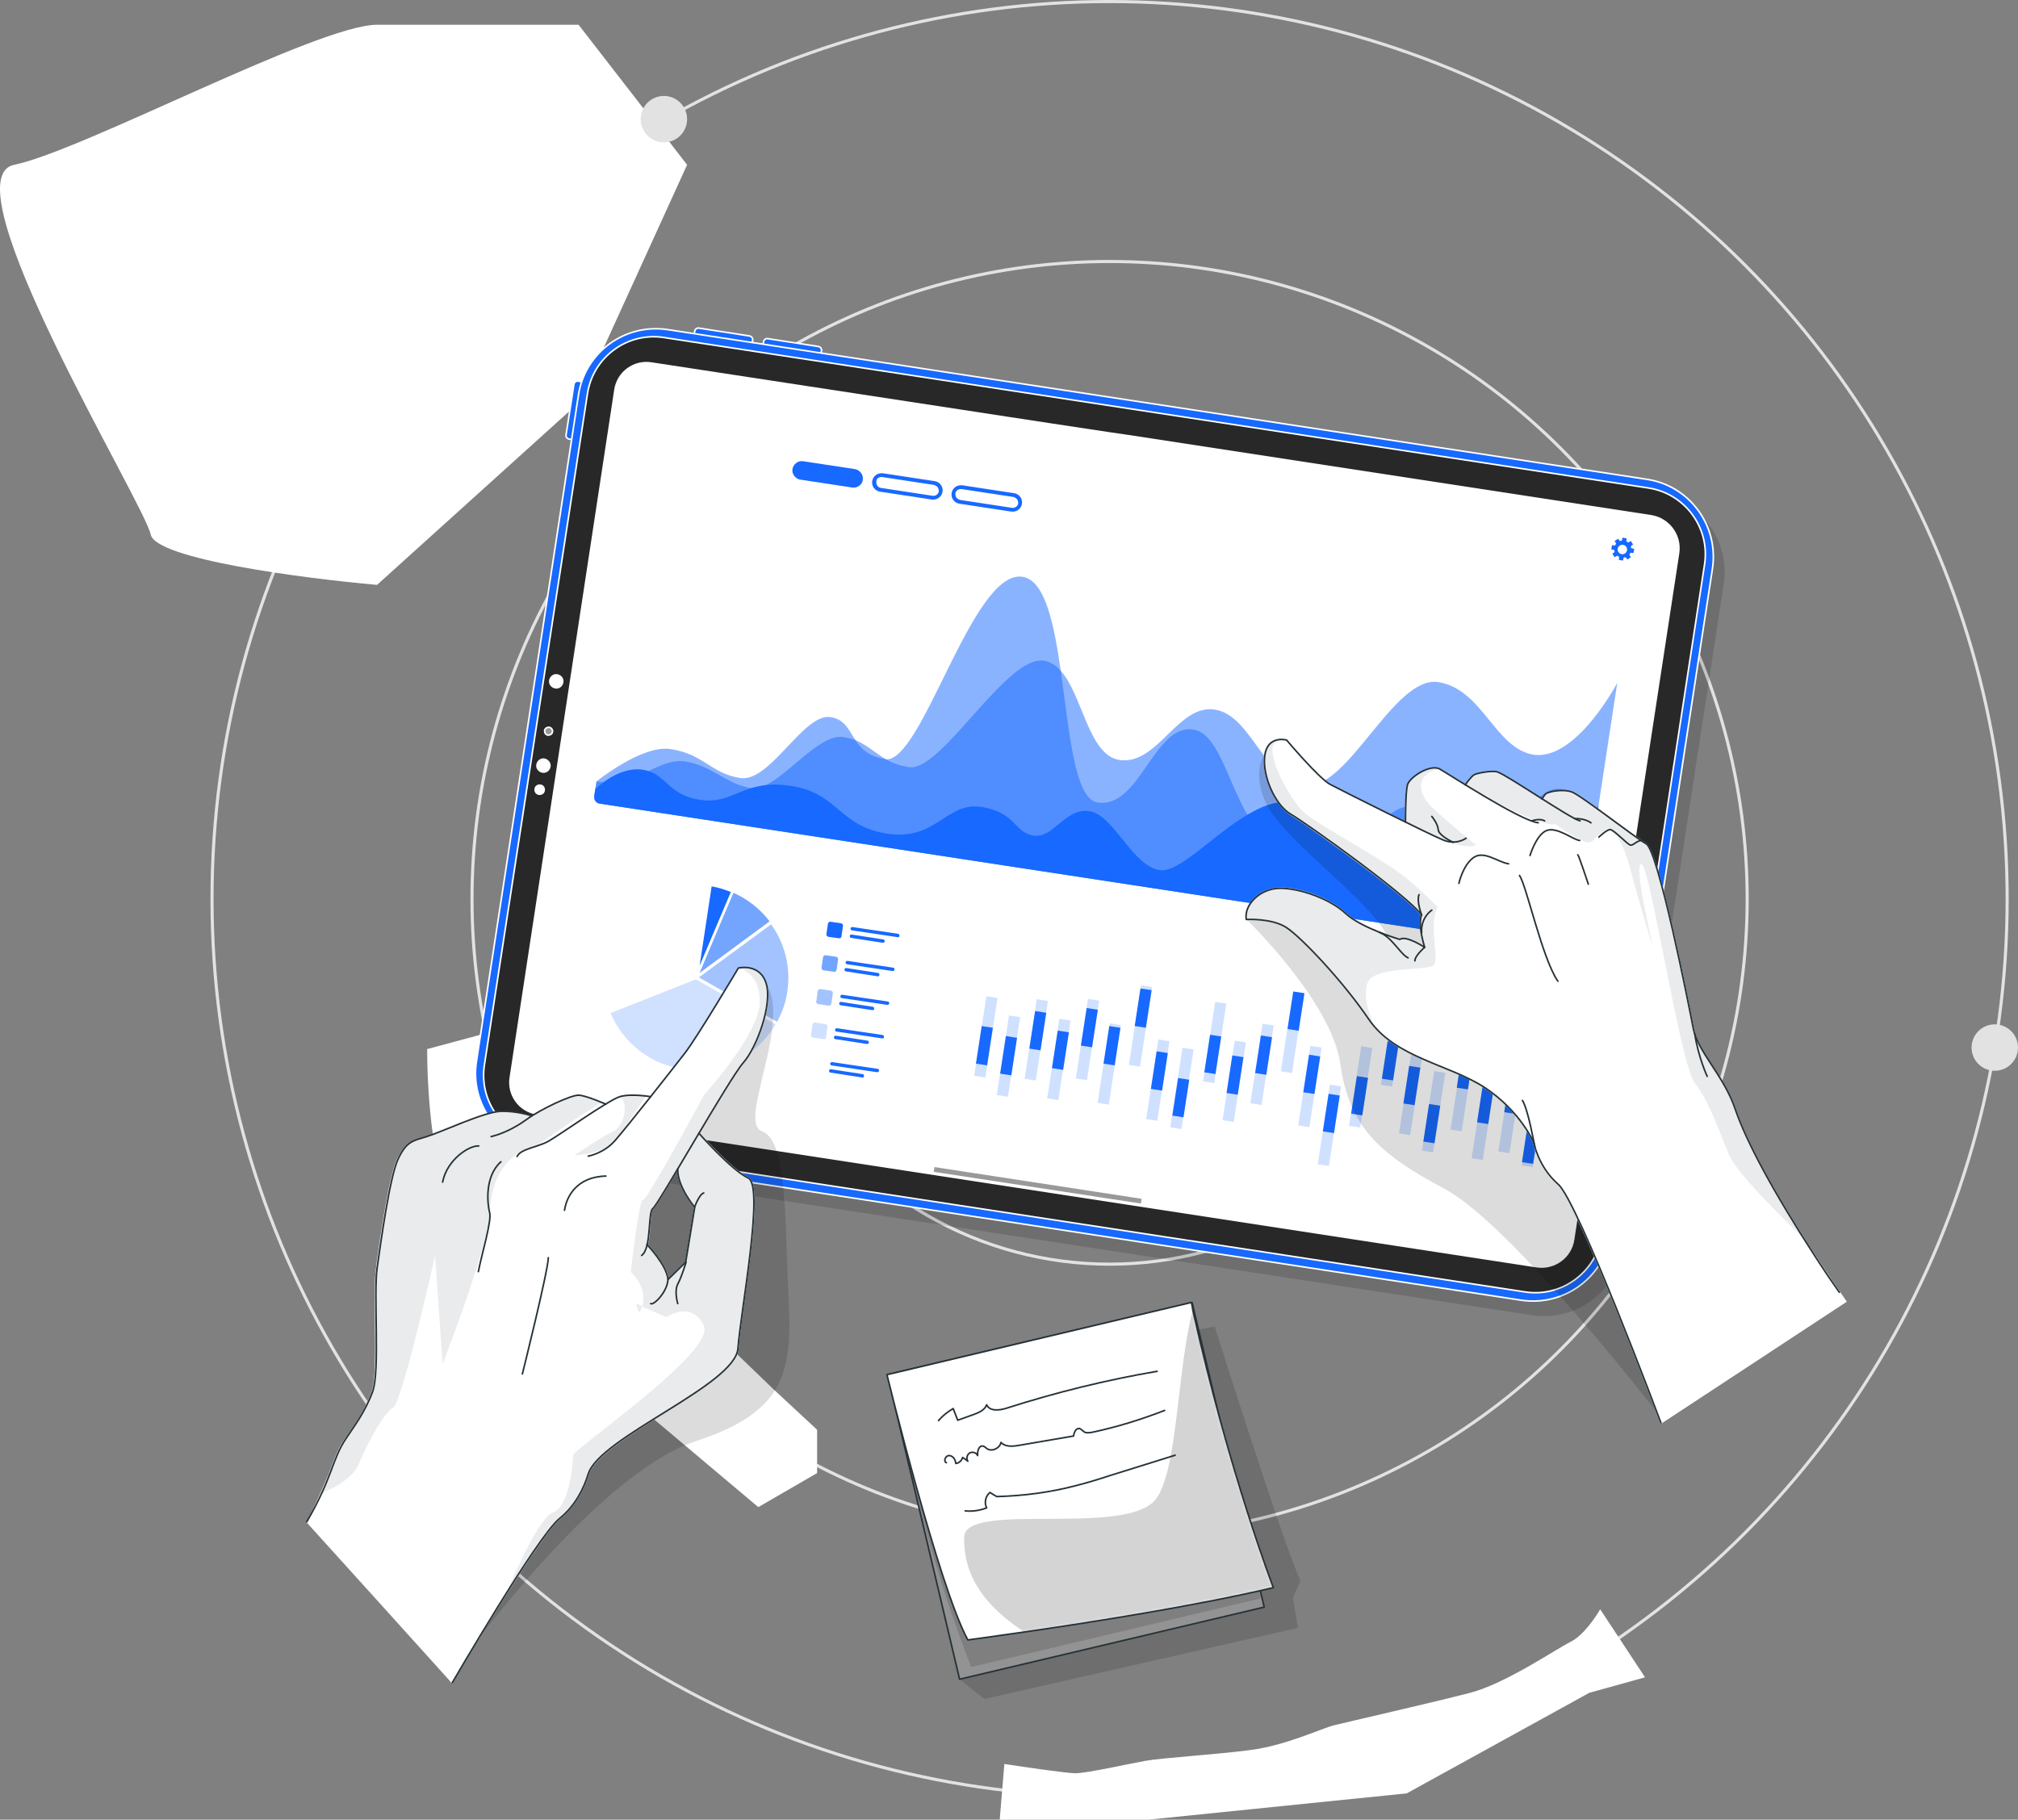 <svg xmlns="http://www.w3.org/2000/svg" fill="none" viewBox="0 0 652 588" height="588" width="652">
<rect x="0" y="0" width="652" height="588" fill="#808080" stroke="none"/>
<circle stroke="#E2E2E2" r="118" cy="290.5" cx="358.5"></circle>
<circle stroke="#E2E2E2" r="206" cy="290.5" cx="358.5"></circle>
<circle stroke="#E2E2E2" r="290" cy="290.5" cx="358.5"></circle>
<path fill="white" d="M222 53.25L186.936 8H121.818C102.784 8 26.645 48.725 4.605 53.25C-17.435 57.775 46.682 162.755 48.685 172.71C50.288 180.674 98.109 186.888 121.818 189L186.936 130.175L222 53.25Z"></path>
<circle stroke="#E2E2E2" fill="#E2E2E2" r="7" cy="38.5" cx="214.5"></circle>
<circle stroke="#E2E2E2" fill="white" r="7" cy="188.5" cx="417.5"></circle>
<path fill="white" d="M478 276L448 294L435 331L460 358L483 365L491 316L478 276Z"></path>
<path fill="white" d="M164 332L138 339C138 350.667 139.4 376.2 145 385C152 396 169 403 173 407C176.2 410.2 197 440.333 207 455L245 487L264 476V462L250 449L223 423L190 390L164 332Z"></path>
<path fill="white" d="M323 588L324.5 570C331 571 344.7 573 347.5 573C351 573 364.5 570 370 569C375.5 568 392.5 567 404 565.5C415.5 564 427 558.5 431 557.5C435 556.5 463.5 550 475 547C486.5 544 502.5 533 507.5 530.5C511.5 528.5 515.5 522.667 517 520L531.5 542L513.5 547L454.5 579.5L371 588H323Z"></path>
<circle stroke="#E2E2E2" fill="#E2E2E2" r="7" cy="338.5" cx="644.5"></circle>
<path fill-opacity="0.7" fill="black" d="M290.707 447.737L392.457 428.651C392.457 428.651 415.432 501.347 420.173 510.707L417.742 516.421L419.322 526.024L318.059 549L309.914 542.557L290.707 447.737Z" opacity="0.2"></path>
<path fill="#939393" d="M385.155 420.892L286.734 444.195L310.037 542.616L408.458 519.313L385.155 420.892Z"></path>
<mask height="123" width="123" y="420" x="286" maskUnits="userSpaceOnUse" style="mask-type:luminance" id="mask0_3603_138">
<path fill="white" d="M385.151 420.892L286.73 444.195L310.033 542.616L408.454 519.313L385.151 420.892Z"></path>
</mask>
<g mask="url(#mask0_3603_138)">
<path fill-opacity="0.7" fill="black" d="M391.354 447.493L407.644 516.42L313.796 538.667C302.49 510.342 293.859 474.724 293.859 474.724L391.354 447.493Z" opacity="0.2"></path>
</g>
<path stroke-linejoin="round" stroke-linecap="round" stroke-miterlimit="10" stroke-width="0.513" stroke="#263238" d="M385.155 420.892L286.734 444.195L310.037 542.616L408.458 519.313L385.155 420.892Z"></path>
<path fill="white" d="M411.415 513.015C386.859 518.85 351.97 524.321 330.939 527.36C319.999 528.94 312.705 529.913 312.705 529.913C303.344 512.894 286.568 444.21 286.568 444.21L384.914 420.869C385.157 421.72 385.279 422.571 385.4 423.422C397.314 476.546 411.415 513.015 411.415 513.015Z"></path>
<mask height="110" width="126" y="420" x="286" maskUnits="userSpaceOnUse" style="mask-type:luminance" id="mask1_3603_138">
<path fill="white" d="M411.413 513.014C386.857 518.849 351.968 524.319 330.937 527.358C319.997 528.939 312.703 529.911 312.703 529.911C303.342 512.892 286.566 444.208 286.566 444.208L384.912 420.868C385.155 421.719 385.277 422.57 385.398 423.421C397.312 476.544 411.413 513.014 411.413 513.014Z"></path>
</mask>
<g mask="url(#mask1_3603_138)">
<path fill="#939393" d="M411.417 513.014C386.861 518.849 351.972 524.32 330.941 527.359C315.138 516.904 311.37 506.571 311.491 496.725C311.734 485.054 362.427 496.481 373.003 484.933C380.54 476.666 380.297 441.777 385.402 423.3C397.316 476.545 411.417 513.014 411.417 513.014Z" opacity="0.4"></path>
</g>
<path stroke-linejoin="round" stroke-linecap="round" stroke-miterlimit="10" stroke-width="0.513" stroke="#263238" d="M411.415 513.015C386.859 518.85 351.97 524.321 330.939 527.36C319.999 528.94 312.705 529.913 312.705 529.913C303.344 512.894 286.568 444.21 286.568 444.21L384.914 420.869C385.157 421.72 385.279 422.571 385.4 423.422C397.314 476.546 411.415 513.015 411.415 513.015Z"></path>
<path stroke-linejoin="round" stroke-linecap="round" stroke-miterlimit="10" stroke-width="0.513" stroke="#263238" d="M303.225 459.041C304.562 457.46 306.142 456.245 307.966 455.15C308.452 456.366 308.938 457.703 309.424 458.919C311.126 458.311 312.828 457.703 314.53 457.095C316.232 456.488 318.177 455.637 318.785 453.935C319.757 456.123 322.918 455.758 325.228 455.029C341.153 449.923 357.442 445.912 373.854 443.116"></path>
<path stroke-linejoin="round" stroke-linecap="round" stroke-miterlimit="10" stroke-width="0.513" stroke="#263238" d="M305.774 472.656C304.68 472.17 305.531 470.225 306.747 470.347C307.962 470.468 308.692 471.684 308.813 472.9C309.907 472.778 310.758 471.927 311.001 470.954C311.609 471.319 312.096 471.684 312.703 472.17C312.096 471.319 312.46 469.982 313.311 469.496C314.162 469.009 315.499 469.374 315.864 470.347C315.742 469.009 316.229 466.943 317.688 467.308C318.174 467.429 318.417 467.794 318.782 468.037C320.362 469.253 323.036 468.037 323.401 466.092C324.738 467.551 327.048 467.429 329.115 467.064C335.071 466.092 340.906 464.998 346.863 464.025C346.985 462.931 347.592 461.472 348.686 461.594C349.294 461.716 349.781 462.323 350.267 462.688C351.118 463.174 352.09 462.931 352.941 462.81C360.964 461.108 368.745 458.676 376.282 455.759"></path>
<path stroke-linejoin="round" stroke-linecap="round" stroke-miterlimit="10" stroke-width="0.513" stroke="#263238" d="M311.85 488.217C314.159 488.46 316.591 488.095 318.779 487.244C317.928 485.664 318.414 483.354 319.873 482.26C320.602 482.746 321.332 483.233 322.061 483.597C330.692 483.354 339.202 482.26 347.59 480.072C351.358 479.099 355.005 478.005 358.652 476.79C365.703 474.601 372.632 472.413 379.683 470.225"></path>
<path fill-opacity="0.7" fill="black" d="M157.595 347.811L190.539 132.52C192.606 118.783 205.492 109.301 219.35 111.368L535.783 159.75C549.519 161.817 559.001 174.703 556.935 188.561L523.991 403.852C521.924 417.589 509.038 427.071 495.18 425.004L178.747 376.622C164.889 374.433 155.407 361.548 157.595 347.811Z" opacity="0.2"></path>
<path stroke-linejoin="round" stroke-linecap="round" stroke-miterlimit="10" stroke-width="0.513" stroke="white" fill="#1769FF" d="M193.703 124.253L190.786 142.974L183.857 141.88C183.249 141.759 182.762 141.151 182.884 140.543L185.437 124.132C185.558 123.524 186.166 123.038 186.774 123.159L193.703 124.253Z"></path>
<path stroke-linejoin="round" stroke-linecap="round" stroke-miterlimit="10" stroke-width="0.513" stroke="white" fill="#1769FF" d="M242.084 116.838L223.363 113.92L224.457 106.991C224.579 106.383 225.187 105.897 225.795 106.019L242.206 108.572C242.814 108.693 243.3 109.301 243.178 109.909L242.084 116.838Z"></path>
<path stroke-linejoin="round" stroke-linecap="round" stroke-miterlimit="10" stroke-width="0.513" stroke="white" fill="#1769FF" d="M264.328 120.241L245.607 117.324L246.702 110.394C246.823 109.787 247.431 109.3 248.039 109.422L264.45 111.975C265.058 112.096 265.544 112.704 265.422 113.312L264.328 120.241Z"></path>
<path stroke-linejoin="round" stroke-linecap="round" stroke-miterlimit="10" stroke-width="0.513" stroke="white" fill="#1769FF" d="M153.947 342.948L186.891 127.657C188.957 113.92 201.843 104.438 215.702 106.505L532.134 154.887C545.871 156.954 555.353 169.84 553.286 183.698L520.342 398.989C518.276 412.726 505.39 422.208 491.532 420.141L175.099 371.759C161.241 369.57 151.759 356.685 153.947 342.948Z"></path>
<path stroke-linejoin="round" stroke-linecap="round" stroke-miterlimit="10" stroke-width="0.513" stroke="white" fill="#282828" d="M492.747 417.467L174.612 368.841C162.821 367.018 154.676 355.956 156.499 344.164L189.808 127.171C191.632 115.379 202.694 107.235 214.486 109.058L532.62 157.684C544.412 159.507 552.557 170.57 550.733 182.361L517.546 399.354C515.601 411.146 504.539 419.291 492.747 417.467Z"></path>
<path stroke-linejoin="round" stroke-linecap="round" stroke-miterlimit="10" stroke-width="0.513" stroke="white" fill="#999999" d="M178.506 236.458C178.384 237.187 177.777 237.552 177.047 237.552C176.318 237.43 175.953 236.822 175.953 236.093C176.075 235.364 176.683 234.999 177.412 234.999C178.141 235.12 178.628 235.85 178.506 236.458Z"></path>
<path fill="white" d="M177.895 247.763C177.652 249.1 176.436 249.951 175.221 249.708C173.884 249.465 173.033 248.249 173.276 247.034C173.519 245.696 174.735 244.845 175.95 245.089C177.166 245.332 178.138 246.547 177.895 247.763Z"></path>
<path fill="white" d="M182.032 220.534C181.789 221.871 180.573 222.722 179.358 222.479C178.02 222.236 177.169 221.02 177.412 219.804C177.656 218.467 178.871 217.616 180.087 217.859C181.424 218.102 182.275 219.318 182.032 220.534Z"></path>
<path fill="white" d="M176.068 255.421C175.946 256.393 175.095 257.001 174.123 256.879C173.15 256.758 172.542 255.907 172.664 254.934C172.785 253.962 173.636 253.354 174.609 253.476C175.581 253.597 176.189 254.448 176.068 255.421Z"></path>
<path fill="white" d="M542.586 178.715L508.669 400.57C507.818 406.405 502.348 410.417 496.513 409.566L230.043 368.72L224.208 367.869L202.448 364.587L191.994 363.007L176.798 360.697L173.516 360.211C167.681 359.36 163.669 353.889 164.641 348.054L198.436 125.956C199.287 120.12 204.758 116.109 210.593 117.081L310.033 132.277L325.107 134.587L339.451 136.775L357.929 139.571L364.615 140.543L533.59 166.437C539.425 167.409 543.437 172.88 542.586 178.715Z"></path>
<g opacity="0.1">
<path fill="white" d="M292.771 366.651L179.716 349.389C178.136 349.146 177.163 347.687 177.406 346.228L188.59 272.925C188.833 271.344 190.292 270.372 191.751 270.615L304.806 287.877C306.386 288.12 307.359 289.579 307.116 291.038L295.932 364.341C295.689 365.8 294.351 366.894 292.771 366.651ZM191.751 271.466C190.778 271.344 189.806 271.952 189.684 273.046L178.5 346.35C178.379 347.322 178.987 348.295 180.081 348.416L293.136 365.679C294.108 365.8 295.081 365.192 295.202 364.098L306.386 290.795C306.508 289.822 305.9 288.85 304.806 288.728L191.751 271.466Z"></path>
</g>
<path fill="#1769FF" d="M225.797 315.838L251.082 330.182C252.663 327.265 253.878 323.983 254.365 320.457C255.58 312.434 253.514 304.775 249.137 298.697L225.797 315.838Z" opacity="0.4"></path>
<path fill="#1769FF" d="M226.037 314.379L248.648 297.724C245.609 293.713 241.597 290.552 236.978 288.485L232.48 299.062L226.037 314.379Z" opacity="0.6"></path>
<path fill="#1769FF" d="M229.927 286.419L226.037 312.069L236.127 288.242C234.06 287.391 231.994 286.783 229.927 286.419Z"></path>
<path fill="white" d="M224.455 315.473L228.953 286.297C212.785 284.109 197.833 295.172 195.401 311.34C194.551 316.567 195.28 321.794 196.982 326.414L224.455 315.473Z" opacity="0.1"></path>
<path fill="#1769FF" d="M220.326 345.378C232.725 347.323 244.517 341.245 250.595 331.034L224.824 316.446L197.229 327.387C201.24 336.626 209.628 343.798 220.326 345.378Z" opacity="0.2"></path>
<path fill="#1769FF" d="M271.024 303.196L267.62 302.71C267.255 302.588 266.891 302.224 267.012 301.859L267.498 298.455C267.62 298.09 267.985 297.726 268.349 297.847L271.753 298.334C272.118 298.455 272.483 298.82 272.361 299.185L271.875 302.588C271.875 302.953 271.51 303.196 271.024 303.196Z"></path>
<path fill="#1769FF" d="M289.994 302.831L275.285 300.643C274.92 300.643 274.799 300.278 274.799 300.035C274.799 299.67 275.164 299.549 275.407 299.549L290.116 301.737C290.481 301.737 290.602 302.102 290.602 302.345C290.602 302.71 290.359 302.953 289.994 302.831Z"></path>
<path fill="#1769FF" d="M285.245 304.652L275.033 303.072C274.668 303.072 274.547 302.707 274.547 302.464C274.547 302.099 274.912 301.978 275.155 301.978L285.366 303.558C285.731 303.558 285.852 303.923 285.852 304.166C285.852 304.409 285.488 304.652 285.245 304.652Z"></path>
<path fill="#1769FF" d="M269.442 314.016L266.038 313.53C265.673 313.408 265.309 313.044 265.43 312.679L265.916 309.275C266.038 308.911 266.403 308.546 266.767 308.667L270.171 309.154C270.536 309.275 270.9 309.64 270.779 310.005L270.293 313.408C270.171 313.773 269.806 314.138 269.442 314.016Z" opacity="0.6"></path>
<path fill="#1769FF" d="M288.403 313.773L273.693 311.585C273.329 311.585 273.207 311.221 273.207 310.978C273.207 310.613 273.572 310.491 273.815 310.491L288.524 312.679C288.889 312.679 289.01 313.044 289.01 313.287C289.01 313.652 288.646 313.773 288.403 313.773Z"></path>
<path fill="#1769FF" d="M283.543 315.475L273.332 313.895C272.967 313.895 272.846 313.53 272.846 313.287C272.846 312.923 273.21 312.801 273.454 312.801L283.665 314.381C284.03 314.381 284.151 314.746 284.151 314.989C284.151 315.354 283.786 315.597 283.543 315.475Z"></path>
<path fill="#1769FF" d="M267.739 324.955L264.335 324.469C263.97 324.347 263.605 323.983 263.727 323.618L264.213 320.214C264.335 319.849 264.699 319.485 265.064 319.606L268.468 320.093C268.833 320.214 269.197 320.579 269.076 320.943L268.59 324.347C268.59 324.712 268.103 324.955 267.739 324.955Z" opacity="0.4"></path>
<path fill="#1769FF" d="M286.698 324.713L271.988 322.525C271.624 322.525 271.502 322.16 271.502 321.917C271.502 321.552 271.867 321.43 272.11 321.43L286.819 323.619C287.184 323.619 287.305 323.983 287.305 324.226C287.305 324.47 287.062 324.713 286.698 324.713Z"></path>
<path fill="#1769FF" d="M281.838 326.416L271.627 324.835C271.262 324.835 271.141 324.471 271.141 324.228C271.141 323.863 271.505 323.741 271.748 323.741L281.96 325.322C282.325 325.322 282.446 325.686 282.446 325.93C282.446 326.294 282.203 326.416 281.838 326.416Z"></path>
<path fill="#1769FF" d="M266.03 335.776L262.626 335.29C262.261 335.168 261.896 334.803 262.018 334.439L262.504 331.035C262.626 330.67 262.991 330.305 263.355 330.427L266.759 330.913C267.124 331.035 267.488 331.4 267.367 331.764L266.881 335.168C266.881 335.654 266.516 335.897 266.03 335.776Z" opacity="0.2"></path>
<path fill="#1769FF" d="M285 335.532L270.291 333.344C269.926 333.344 269.805 332.979 269.805 332.736C269.805 332.371 270.169 332.249 270.413 332.249L285.122 334.438C285.487 334.438 285.608 334.802 285.608 335.045C285.608 335.41 285.365 335.653 285 335.532Z"></path>
<path fill="#1769FF" d="M280.131 337.355L269.92 335.775C269.555 335.775 269.434 335.41 269.434 335.167C269.434 334.802 269.798 334.681 270.041 334.681L280.253 336.261C280.618 336.261 280.739 336.626 280.739 336.869C280.739 337.112 280.496 337.355 280.131 337.355Z"></path>
<path fill="white" d="M264.453 346.716L261.05 346.23C260.685 346.108 260.32 345.744 260.442 345.379L260.928 341.975C261.05 341.61 261.414 341.246 261.779 341.367L265.183 341.854C265.548 341.975 265.912 342.34 265.791 342.704L265.304 346.108C265.183 346.473 264.818 346.716 264.453 346.716Z" opacity="0.1"></path>
<path fill="#1769FF" d="M283.426 346.473L268.717 344.285C268.352 344.285 268.23 343.92 268.23 343.677C268.23 343.312 268.595 343.191 268.838 343.191L283.548 345.379C283.912 345.379 284.034 345.743 284.034 345.987C284.034 346.23 283.669 346.473 283.426 346.473Z"></path>
<path fill="#1769FF" d="M278.553 348.174L268.342 346.593C267.977 346.593 267.855 346.229 267.855 345.985C267.855 345.621 268.22 345.499 268.463 345.499L278.675 347.08C279.039 347.08 279.161 347.444 279.161 347.687C279.161 348.052 278.796 348.295 278.553 348.174Z"></path>
<g opacity="0.1">
<path fill="white" d="M505.749 318.512L321.943 290.431C320.363 290.188 319.026 291.282 318.783 292.74L318.053 297.846L317.932 298.819L316.838 305.626L316.716 306.599L315.622 313.406L315.501 314.379L314.406 321.186L314.285 322.159L313.191 328.967L313.069 329.939L311.975 336.747L311.854 337.719L310.76 344.527L310.638 345.499L309.544 352.307L309.422 353.28L308.328 360.087L308.207 361.06L307.477 366.165C307.234 367.746 308.328 369.083 309.787 369.326L493.471 397.407C495.051 397.651 496.389 396.557 496.632 395.098L497.361 389.992L497.483 389.02L498.577 382.212L498.698 381.239L499.792 374.432L499.914 373.459L501.008 366.652L501.13 365.679L502.224 358.871L502.345 357.899L503.439 351.091L503.561 350.119L504.655 343.311L504.777 342.339L505.871 335.531L505.992 334.559L507.086 327.751L507.208 326.778L507.937 321.673C508.302 320.214 507.208 318.755 505.749 318.512ZM495.902 394.855C495.781 395.827 494.808 396.557 493.836 396.435L310.152 368.354C309.179 368.232 308.45 367.259 308.571 366.287L309.301 361.181L496.632 389.87L495.902 394.855ZM496.753 388.898L309.422 360.209L310.516 353.401L497.847 382.09L496.753 388.898ZM497.969 381.118L310.638 352.429L311.732 345.621L499.063 374.31L497.969 381.118ZM499.185 373.338L311.854 344.648L312.948 337.841L500.279 366.53L499.185 373.338ZM500.4 365.558L313.069 336.868L314.163 330.061L501.494 358.75L500.4 365.558ZM501.494 357.777L314.163 329.088L315.257 322.281L502.588 350.848L501.494 357.777ZM502.71 349.997L315.379 321.308L316.473 314.5L503.804 343.19L502.71 349.997ZM503.926 342.217L316.595 313.528L317.689 306.72L505.02 335.41L503.926 342.217ZM505.141 334.437L317.81 305.748L318.904 298.94L506.235 327.629L505.141 334.437ZM319.026 297.968L319.755 292.862C319.877 291.889 320.849 291.16 321.822 291.282L505.506 319.485C506.479 319.606 507.208 320.579 507.086 321.551L506.357 326.657L319.026 297.968Z"></path>
</g>
<g opacity="0.1">
<path fill="white" d="M525.323 187.588L212.295 139.692C210.593 139.449 208.891 140.664 208.648 142.366L191.142 257.002C190.899 258.704 192.115 260.405 193.817 260.649L506.845 308.545C508.547 308.788 510.249 307.572 510.492 305.871L527.998 191.235C528.241 189.533 527.025 187.831 525.323 187.588ZM270.038 204.121L291.798 207.403L289.853 219.803L268.093 216.521L270.038 204.121ZM267.12 216.278L245.36 212.995L247.305 200.596L269.065 203.878L267.12 216.278ZM292.77 207.525L314.53 210.807L312.585 223.207L290.825 219.924L292.77 207.525ZM405.582 223.815L383.822 220.532L385.767 208.133L407.527 211.415L405.582 223.815ZM408.5 211.658L430.26 214.94L428.315 227.34L406.555 224.058L408.5 211.658ZM338.235 214.576L359.995 217.858L358.05 230.257L336.29 226.975L338.235 214.576ZM335.318 226.732L313.558 223.45L315.503 211.05L337.263 214.332L335.318 226.732ZM360.968 217.979L382.728 221.262L380.783 233.661L359.023 230.379L360.968 217.979ZM383.701 221.505L405.461 224.787L403.516 237.187L381.756 233.904L383.701 221.505ZM382.85 220.411L361.09 217.128L363.035 204.729L384.795 208.011L382.85 220.411ZM360.117 216.885L338.357 213.603L340.302 201.203L362.062 204.486L360.117 216.885ZM337.384 213.36L315.624 210.078L317.569 197.678L339.33 200.96L337.384 213.36ZM314.652 209.956L292.892 206.674L294.837 194.274L316.597 197.557L314.652 209.956ZM312.464 224.179L310.519 236.579L288.759 233.297L290.704 220.897L312.464 224.179ZM313.436 224.422L335.196 227.705L333.251 240.104L311.491 236.822L313.436 224.422ZM336.169 227.826L357.929 231.108L355.984 243.508L334.224 240.226L336.169 227.826ZM358.901 231.352L380.661 234.634L378.716 247.033L356.956 243.751L358.901 231.352ZM381.634 234.877L403.394 238.159L401.449 250.559L379.689 247.276L381.634 234.877ZM404.367 238.281L426.127 241.563L424.182 253.963L402.422 250.68L404.367 238.281ZM404.61 237.308L406.555 224.909L428.315 228.191L426.37 240.59L404.61 237.308ZM429.166 228.434L450.926 231.716L448.981 244.116L427.221 240.834L429.166 228.434ZM451.898 231.959L473.658 235.242L471.713 247.641L449.953 244.359L451.898 231.959ZM452.141 230.987L454.086 218.587L475.847 221.869L473.901 234.269L452.141 230.987ZM451.169 230.865L429.409 227.583L431.354 215.183L453.114 218.466L451.169 230.865ZM431.354 214.211L433.299 201.811L455.059 205.094L453.114 217.493L431.354 214.211ZM430.381 213.968L408.621 210.686L410.566 198.286L432.326 201.568L430.381 213.968ZM407.649 210.564L385.889 207.282L387.834 194.882L409.594 198.164L407.649 210.564ZM384.916 207.039L363.156 203.756L365.101 191.357L386.861 194.639L384.916 207.039ZM362.184 203.513L340.424 200.231L342.369 187.831L364.129 191.114L362.184 203.513ZM339.451 200.109L317.691 196.827L319.636 184.428L341.396 187.71L339.451 200.109ZM316.718 196.584L294.958 193.302L296.903 180.902L318.664 184.184L316.718 196.584ZM293.986 193.18L272.226 189.898L274.171 177.498L295.931 180.781L293.986 193.18ZM293.864 194.153L291.919 206.552L270.159 203.27L272.104 190.87L293.864 194.153ZM269.187 203.027L247.427 199.745L249.372 187.345L271.132 190.627L269.187 203.027ZM246.454 199.502L224.694 196.219L226.639 183.82L248.399 187.102L246.454 199.502ZM246.333 200.474L244.388 212.874L222.628 209.591L224.573 197.192L246.333 200.474ZM244.266 213.846L242.321 226.246L220.561 222.964L222.506 210.564L244.266 213.846ZM245.239 213.968L266.999 217.25L265.054 229.65L243.294 226.367L245.239 213.968ZM267.971 217.372L289.731 220.654L287.786 233.053L266.026 229.771L267.971 217.372ZM287.665 234.026L285.72 246.426L263.959 243.143L265.905 230.744L287.665 234.026ZM288.637 234.269L310.397 237.551L308.574 249.951L286.814 246.669L288.637 234.269ZM311.37 237.673L333.13 240.955L331.185 253.355L309.425 250.072L311.37 237.673ZM334.102 241.198L355.862 244.48L353.917 256.88L332.157 253.598L334.102 241.198ZM356.835 244.724L378.595 248.006L376.65 260.405L354.89 257.123L356.835 244.724ZM379.689 248.127L401.449 251.41L399.504 263.809L377.744 260.527L379.689 248.127ZM402.422 251.653L424.182 254.935L422.237 267.335L400.477 264.052L402.422 251.653ZM425.154 255.178L446.914 258.46L444.969 270.86L423.209 267.578L425.154 255.178ZM425.276 254.206L427.221 241.806L448.981 245.088L447.036 257.488L425.276 254.206ZM449.953 245.21L471.713 248.492L469.768 260.892L448.008 257.609L449.953 245.21ZM472.686 248.735L494.446 252.017L492.501 264.417L470.741 261.135L472.686 248.735ZM472.807 247.763L474.752 235.363L496.513 238.645L494.567 251.167L472.807 247.763ZM474.874 234.512L476.819 222.113L498.579 225.395L496.634 237.794L474.874 234.512ZM476.941 221.14L478.886 208.741L500.646 212.023L498.701 224.422L476.941 221.14ZM475.968 221.019L454.208 217.736L456.153 205.337L477.913 208.619L475.968 221.019ZM456.153 204.364L458.098 191.965L479.858 195.247L477.913 207.646L456.153 204.364ZM455.181 204.121L433.421 200.839L435.366 188.439L457.126 191.721L455.181 204.121ZM432.448 200.717L410.688 197.435L412.633 185.035L434.393 188.318L432.448 200.717ZM409.715 197.192L387.955 193.91L389.9 181.51L411.66 184.792L409.715 197.192ZM386.983 193.666L365.223 190.384L367.168 177.985L388.928 181.267L386.983 193.666ZM364.25 190.263L342.49 186.98L344.435 174.581L366.195 177.863L364.25 190.263ZM341.518 186.737L319.758 183.455L321.703 171.055L343.463 174.338L341.518 186.737ZM318.785 183.333L297.025 180.051L298.97 167.652L320.73 170.934L318.785 183.333ZM296.053 179.808L274.292 176.526L276.237 164.126L297.998 167.409L296.053 179.808ZM273.198 176.283L251.438 173.001L253.383 160.601L275.143 163.883L273.198 176.283ZM273.077 177.255L271.132 189.655L249.372 186.373L251.317 173.973L273.077 177.255ZM248.521 186.129L226.761 182.847L228.706 170.448L250.466 173.73L248.521 186.129ZM225.667 182.726L203.907 179.443L205.852 167.044L227.612 170.326L225.667 182.726ZM225.545 183.698L223.6 196.098L201.84 192.816L203.785 180.416L225.545 183.698ZM223.478 196.949L221.533 209.348L199.773 206.066L201.718 193.666L223.478 196.949ZM221.533 210.321L219.588 222.72L197.828 219.438L199.773 207.039L221.533 210.321ZM219.467 223.693L217.522 236.093L195.762 232.81L197.707 220.411L219.467 223.693ZM220.439 223.815L242.199 227.097L240.254 239.496L218.494 236.214L220.439 223.815ZM243.172 227.218L264.932 230.501L262.987 242.9L241.227 239.618L243.172 227.218ZM262.865 243.873L260.92 256.272L239.16 252.99L241.105 240.59L262.865 243.873ZM263.838 244.116L285.598 247.398L283.653 259.798L261.893 256.515L263.838 244.116ZM286.57 247.52L308.331 250.802L306.386 263.201L284.625 259.919L286.57 247.52ZM309.303 251.045L331.063 254.327L329.118 266.727L307.358 263.445L309.303 251.045ZM332.157 254.57L353.917 257.853L351.972 270.252L330.212 266.97L332.157 254.57ZM354.89 257.974L376.65 261.256L374.705 273.656L352.945 270.374L354.89 257.974ZM377.622 261.5L399.382 264.782L397.437 277.181L375.677 273.899L377.622 261.5ZM400.355 265.025L422.115 268.307L420.17 280.707L398.41 277.424L400.355 265.025ZM423.088 268.429L444.848 271.711L442.903 284.111L421.142 280.828L423.088 268.429ZM445.82 271.954L467.58 275.236L465.635 287.636L443.875 284.354L445.82 271.954ZM445.942 270.982L447.887 258.582L469.647 261.864L467.702 274.264L445.942 270.982ZM470.619 262.107L492.379 265.39L490.434 277.789L468.674 274.507L470.619 262.107ZM493.352 265.511L515.112 268.793L513.167 281.193L491.407 277.911L493.352 265.511ZM493.473 264.539L495.418 252.139L517.178 255.421L515.233 267.821L493.473 264.539ZM495.54 251.288L497.485 238.889L519.245 242.171L517.3 254.57L495.54 251.288ZM497.607 237.916L499.552 225.516L521.312 228.799L519.367 241.198L497.607 237.916ZM499.673 224.544L501.618 212.144L523.378 215.427L521.433 227.826L499.673 224.544ZM501.618 211.293L503.563 198.894L525.323 202.176L523.378 214.576L501.618 211.293ZM500.646 211.172L478.886 207.89L480.831 195.49L502.591 198.772L500.646 211.172ZM480.952 194.517L482.897 182.118L504.657 185.4L502.712 197.8L480.952 194.517ZM479.98 194.274L458.22 190.992L460.165 178.592L481.925 181.875L479.98 194.274ZM457.247 190.87L435.487 187.588L437.432 175.189L459.192 178.471L457.247 190.87ZM434.515 187.345L412.755 184.063L414.7 171.663L436.46 174.946L434.515 187.345ZM411.782 183.82L390.022 180.538L391.967 168.138L413.727 171.42L411.782 183.82ZM389.049 180.416L367.289 177.134L369.234 164.734L390.994 168.016L389.049 180.416ZM366.317 176.891L344.557 173.608L346.502 161.209L368.262 164.491L366.317 176.891ZM343.584 173.487L321.824 170.205L323.769 157.805L345.529 161.087L343.584 173.487ZM320.73 169.961L298.97 166.679L300.915 154.28L322.675 157.562L320.73 169.961ZM297.998 166.436L276.237 163.154L278.183 150.754L299.943 154.036L297.998 166.436ZM275.265 163.032L253.505 159.75L255.45 147.35L277.21 150.633L275.265 163.032ZM252.532 159.507L230.772 156.225L232.717 143.825L254.477 147.107L252.532 159.507ZM252.411 160.479L250.466 172.879L228.706 169.597L230.651 157.197L252.411 160.479ZM227.733 169.354L205.973 166.071L207.918 153.672L229.678 156.954L227.733 169.354ZM195.64 233.661L217.4 236.943L215.455 249.343L193.695 246.061L195.64 233.661ZM218.373 237.065L240.133 240.347L238.188 252.747L216.428 249.465L218.373 237.065ZM238.066 253.841L236.121 266.241L214.361 262.958L216.306 250.559L238.066 253.841ZM239.039 253.963L260.799 257.245L258.854 269.644L237.094 266.362L239.039 253.963ZM261.893 257.366L283.653 260.649L281.708 273.048L259.948 269.766L261.893 257.366ZM284.625 260.892L306.386 264.174L304.44 276.574L282.68 273.291L284.625 260.892ZM307.358 264.417L329.118 267.699L327.173 280.099L305.413 276.817L307.358 264.417ZM330.091 267.821L351.851 271.103L349.906 283.503L328.146 280.22L330.091 267.821ZM352.823 271.346L374.583 274.629L372.638 287.028L350.878 283.746L352.823 271.346ZM375.556 274.872L397.316 278.154L395.371 290.553L373.611 287.271L375.556 274.872ZM398.288 278.275L420.048 281.558L418.103 293.957L396.343 290.675L398.288 278.275ZM421.021 281.801L442.781 285.083L440.836 297.483L419.076 294.2L421.021 281.801ZM443.753 285.205L465.514 288.487L463.569 300.886L441.808 297.604L443.753 285.205ZM466.486 288.73L488.246 292.012L486.301 304.412L464.541 301.13L466.486 288.73ZM466.729 287.757L468.674 275.358L490.434 278.64L488.489 291.04L466.729 287.757ZM491.285 278.883L513.045 282.165L511.1 294.565L489.34 291.283L491.285 278.883ZM527.025 191.114L525.445 201.325L503.685 198.043L505.63 185.643L525.202 188.682C526.417 188.804 527.268 189.898 527.025 191.114ZM212.173 140.664L231.745 143.703L229.8 156.103L208.04 152.821L209.62 142.609C209.742 141.272 210.957 140.421 212.173 140.664ZM191.993 257.123L193.574 246.912L215.334 250.194L213.389 262.594L193.817 259.554C192.723 259.433 191.872 258.339 191.993 257.123ZM506.967 307.572L487.395 304.533L489.34 292.134L511.1 295.416L509.52 305.627C509.277 306.965 508.183 307.816 506.967 307.572Z"></path>
</g>
<path fill="#1769FF" d="M514.993 269.888L509.522 305.75C509.401 306.965 508.307 307.695 507.091 307.573L193.819 259.677C192.603 259.555 191.874 258.461 191.996 257.245L192.725 252.504C192.725 252.504 207.434 240.591 216.673 242.05C227.614 243.752 229.437 249.83 239.163 251.41C248.888 252.869 259.585 230.38 268.338 231.717C273.079 232.446 274.295 236.093 276.605 239.497C278.306 242.05 280.738 244.36 285.6 245.21C285.722 245.21 285.843 245.21 285.965 245.332C297.878 247.155 314.046 183.942 330.336 186.373C337.63 187.467 340.547 201.447 342.736 216.886C345.532 236.336 347.112 258.218 354.649 259.312C368.264 261.379 372.884 233.783 385.526 235.728C393.428 236.944 396.346 251.653 403.032 263.324C406.922 270.253 412.271 276.088 420.78 277.303C428.439 278.519 433.666 276.696 437.556 273.9C445.336 268.429 448.862 259.069 458.708 260.528C464.543 261.379 466.61 265.876 468.798 270.131C470.622 273.778 472.567 277.304 477.065 278.033C482.292 278.884 486.79 271.347 491.531 264.661C495.421 259.19 499.554 254.206 504.295 254.936C509.279 255.665 512.197 261.622 513.655 265.876C514.628 267.943 514.993 269.888 514.993 269.888Z" opacity="0.5"></path>
<path fill="#1769FF" d="M522.53 220.654L509.522 305.749C509.401 306.965 508.307 307.694 507.091 307.572L193.819 259.676C192.603 259.554 191.874 258.46 191.996 257.245L192.725 252.504C205.732 254.449 212.662 244.724 221.414 246.061C230.167 247.398 234.665 253.476 242.81 254.692C250.954 255.908 263.597 236.822 272.471 238.159C274.052 238.402 275.389 238.767 276.605 239.253C280.008 240.712 282.44 243.022 285.6 244.967C287.788 246.304 290.341 247.398 293.745 247.884C304.2 249.465 325.109 211.658 337.265 213.481C339.332 213.846 341.155 214.94 342.614 216.642C349.786 224.422 351.61 243.994 361.7 245.575C373.978 247.398 380.542 227.461 392.456 229.285C404.369 231.108 407.894 251.653 421.631 253.719C435.368 255.786 450.32 218.223 464.665 220.411C479.01 222.599 483.021 241.928 495.542 243.873C509.279 245.818 522.53 220.654 522.53 220.654Z" opacity="0.5"></path>
<path fill="#1769FF" d="M516.451 260.161L509.522 305.748C509.401 306.964 508.307 307.693 507.091 307.571L193.819 259.675C192.603 259.553 191.874 258.459 191.996 257.244L192.36 254.934C192.847 254.448 200.14 247.519 207.677 248.734C215.458 249.95 215.458 256.879 226.277 258.459C237.096 260.161 240.257 251.53 255.574 253.961C270.891 256.271 270.891 266.969 286.694 269.4C302.498 271.831 305.78 258.946 317.086 260.769C328.269 262.471 327.54 269.035 333.983 270.008C340.426 270.98 344.073 261.012 351.975 262.106C359.876 263.322 365.833 279.855 374.707 281.192C380.907 282.164 391.969 269.765 403.153 263.2C407.894 260.404 412.635 258.581 417.133 259.31C426.372 260.769 431.721 267.941 437.678 273.776C441.325 277.423 445.215 280.584 450.442 281.313C457.736 282.408 463.328 275.843 468.92 270.008C473.539 265.267 478.037 261.012 483.751 261.863C487.276 262.349 489.829 263.322 491.774 264.416C496.636 267.09 497.974 270.859 503.687 271.71C510.616 272.682 516.451 260.161 516.451 260.161Z"></path>
<path fill="#1769FF" d="M275.362 157.541L258.586 154.988C257.006 154.745 255.79 153.164 256.033 151.584C256.276 150.004 257.856 148.788 259.437 149.031L276.213 151.584C277.793 151.827 279.009 153.408 278.766 154.988C278.644 156.568 277.064 157.784 275.362 157.541Z"></path>
<path fill="#1769FF" d="M284.719 154.136C284.84 154.136 284.84 154.136 284.962 154.136L301.738 156.689C302.224 156.81 302.589 157.053 302.954 157.418C303.197 157.783 303.318 158.269 303.318 158.755C303.197 159.606 302.467 160.214 301.616 160.214C301.495 160.214 301.495 160.214 301.373 160.214L284.597 157.661C283.625 157.54 283.017 156.567 283.139 155.595C283.139 154.744 283.868 154.136 284.719 154.136ZM284.719 152.92C283.26 152.92 282.044 154.014 281.801 155.473C281.558 157.053 282.652 158.634 284.354 158.877L301.13 161.43C301.252 161.43 301.495 161.43 301.616 161.43C303.075 161.43 304.291 160.336 304.534 158.877C304.777 157.296 303.683 155.716 301.981 155.473L285.205 152.92C284.962 152.92 284.84 152.92 284.719 152.92Z"></path>
<path fill="#1769FF" d="M310.371 158.026C310.493 158.026 310.493 158.026 310.614 158.026L327.39 160.579C327.877 160.7 328.241 160.943 328.606 161.308C328.849 161.673 328.971 162.159 328.971 162.645C328.849 163.496 328.12 164.104 327.269 164.104C327.147 164.104 327.147 164.104 327.026 164.104L310.25 161.551C309.763 161.43 309.399 161.187 309.034 160.822C308.791 160.457 308.669 159.971 308.669 159.485C308.791 158.634 309.52 158.026 310.371 158.026ZM310.371 156.81C308.912 156.81 307.697 157.904 307.454 159.363C307.211 160.943 308.305 162.524 310.007 162.767L326.782 165.32C326.904 165.32 327.147 165.32 327.269 165.32C328.727 165.32 329.943 164.226 330.186 162.767C330.429 161.187 329.335 159.606 327.633 159.363L310.857 156.81C310.614 156.81 310.493 156.81 310.371 156.81Z"></path>
<path fill="#1769FF" d="M527.756 178.714L527.999 177.377L527.027 177.134C527.027 176.891 526.905 176.648 526.905 176.526L527.635 175.918L526.905 174.824L526.054 175.31C525.933 175.189 525.69 175.067 525.447 174.946L525.568 173.973L524.231 173.73L523.988 174.703C523.745 174.703 523.502 174.824 523.38 174.824L522.772 174.095L521.678 174.824L522.164 175.675C522.043 175.797 521.921 176.04 521.8 176.283L520.827 176.161L520.584 177.499L521.557 177.742C521.557 177.985 521.678 178.228 521.678 178.35L520.949 178.957L521.678 180.051L522.529 179.565C522.651 179.687 522.894 179.808 523.137 179.93L523.015 180.902L524.352 181.145L524.596 180.173C524.839 180.173 525.082 180.051 525.203 180.051L525.811 180.781L526.905 180.051L526.419 179.2C526.541 179.079 526.662 178.836 526.784 178.593L527.756 178.714ZM523.988 179.079C523.137 178.957 522.529 178.106 522.651 177.377C522.772 176.526 523.623 175.918 524.352 176.04C525.203 176.161 525.811 177.012 525.69 177.742C525.568 178.593 524.839 179.2 523.988 179.079Z"></path>
<path fill="#1769FF" d="M338.582 323.436L334.977 322.884L331.041 348.6L334.646 349.152L338.582 323.436Z" opacity="0.2"></path>
<path fill="#1769FF" d="M338.039 327.255L334.434 326.703L332.576 338.84L336.181 339.392L338.039 327.255Z"></path>
<path fill="#1769FF" d="M329.595 328.671L325.99 328.119L322.054 353.835L325.659 354.386L329.595 328.671Z" opacity="0.2"></path>
<path fill="#1769FF" d="M324.998 334.788L323.141 346.925L326.746 347.477L328.603 335.34L324.998 334.788Z"></path>
<path fill="#1769FF" d="M322.302 322.473L318.697 321.921L314.761 347.637L318.366 348.188L322.302 322.473Z" opacity="0.2"></path>
<path fill="#1769FF" d="M320.785 332.11L317.18 331.559L315.322 343.695L318.927 344.247L320.785 332.11Z"></path>
<path fill="#1769FF" d="M345.884 329.759L342.279 329.208L338.343 354.923L341.948 355.475L345.884 329.759Z" opacity="0.2"></path>
<path fill="#1769FF" d="M345.349 333.571L341.744 333.019L339.886 345.156L343.491 345.707L345.349 333.571Z"></path>
<path fill="#1769FF" d="M355.13 323.323L351.525 322.771L347.589 348.487L351.194 349.038L355.13 323.323Z" opacity="0.2"></path>
<path fill="#1769FF" d="M354.697 326.282L351.092 325.73L349.234 337.867L352.839 338.418L354.697 326.282Z"></path>
<path fill="#1769FF" d="M362.171 331.227L358.566 330.675L354.63 356.391L358.235 356.942L362.171 331.227Z" opacity="0.2"></path>
<path fill="#1769FF" d="M362 332.113L358.395 331.561L356.537 343.698L360.142 344.25L362 332.113Z"></path>
<path fill="#1769FF" d="M372.275 318.946L368.67 318.394L364.734 344.11L368.339 344.662L372.275 318.946Z" opacity="0.2"></path>
<path fill="#1769FF" d="M372.082 319.952L368.477 319.401L366.619 331.537L370.224 332.089L372.082 319.952Z"></path>
<path fill="#1769FF" d="M377.855 336.453L374.25 335.901L370.314 361.617L373.919 362.168L377.855 336.453Z" opacity="0.2"></path>
<path fill="#1769FF" d="M377.312 340.271L373.707 339.72L371.849 351.856L375.454 352.408L377.312 340.271Z"></path>
<path fill="#1769FF" d="M385.648 339.122L382.043 338.57L378.107 364.285L381.712 364.837L385.648 339.122Z" opacity="0.2"></path>
<path fill="#1769FF" d="M384.236 348.9L380.631 348.349L378.773 360.486L382.378 361.037L384.236 348.9Z"></path>
<path fill="#1769FF" d="M396.222 324.29L392.617 323.738L388.681 349.454L392.286 350.006L396.222 324.29Z" opacity="0.2"></path>
<path fill="#1769FF" d="M394.57 334.915L390.965 334.363L389.107 346.5L392.712 347.051L394.57 334.915Z"></path>
<path fill="#1769FF" d="M402.537 336.82L398.932 336.269L394.996 361.984L398.601 362.536L402.537 336.82Z" opacity="0.2"></path>
<path fill="#1769FF" d="M401.753 341.598L398.148 341.046L396.291 353.183L399.896 353.735L401.753 341.598Z"></path>
<path fill="#1769FF" d="M411.531 331.338L407.926 330.786L403.99 356.502L407.595 357.053L411.531 331.338Z" opacity="0.2"></path>
<path fill="#1769FF" d="M410.988 335.155L407.383 334.603L405.525 346.74L409.13 347.292L410.988 335.155Z"></path>
<path fill="#1769FF" d="M421.376 321.008L417.771 320.456L413.835 346.172L417.44 346.724L421.376 321.008Z" opacity="0.2"></path>
<path fill="#1769FF" d="M421.453 320.936L417.848 320.385L415.99 332.521L419.595 333.073L421.453 320.936Z"></path>
<path fill="#1769FF" d="M426.98 338.51L423.375 337.959L419.439 363.674L423.044 364.226L426.98 338.51Z" opacity="0.2"></path>
<path fill="#1769FF" d="M426.546 341.36L422.941 340.808L421.084 352.945L424.689 353.496L426.546 341.36Z"></path>
<path fill="#1769FF" d="M433.294 351.044L429.689 350.492L425.753 376.208L429.358 376.759L433.294 351.044Z" opacity="0.2"></path>
<path fill="#1769FF" d="M432.861 354.002L429.256 353.451L427.398 365.588L431.003 366.139L432.861 354.002Z"></path>
<path fill="#1769FF" d="M443.392 338.634L439.787 338.082L435.851 363.797L439.456 364.349L443.392 338.634Z" opacity="0.2"></path>
<path fill="#1769FF" d="M442.005 348.282L438.4 347.73L436.543 359.867L440.148 360.419L442.005 348.282Z"></path>
<path fill="#1769FF" d="M453.709 325.393L450.104 324.841L446.167 350.557L449.772 351.109L453.709 325.393Z" opacity="0.2"></path>
<path fill="#1769FF" d="M451.943 336.988L448.338 336.436L446.48 348.573L450.085 349.125L451.943 336.988Z"></path>
<path fill="#1769FF" d="M459.556 341.078L455.951 340.526L452.015 366.242L455.62 366.794L459.556 341.078Z" opacity="0.2"></path>
<path fill="#1769FF" d="M458.89 344.984L455.285 344.432L453.427 356.569L457.032 357.121L458.89 344.984Z"></path>
<path fill="#1769FF" d="M466.964 346.673L463.359 346.121L459.423 371.837L463.028 372.388L466.964 346.673Z" opacity="0.2"></path>
<path fill="#1769FF" d="M465.33 357.287L461.725 356.735L459.867 368.872L463.472 369.424L465.33 357.287Z"></path>
<path fill="#1769FF" d="M476.201 339.856L472.596 339.304L468.66 365.02L472.265 365.571L476.201 339.856Z" opacity="0.2"></path>
<path fill="#1769FF" d="M476.13 339.89L472.525 339.338L470.668 351.475L474.273 352.026L476.13 339.89Z"></path>
<path fill="#1769FF" d="M483.013 349.096L479.408 348.544L475.472 374.26L479.077 374.812L483.013 349.096Z" opacity="0.2"></path>
<path fill="#1769FF" d="M482.693 351.08L479.088 350.528L477.23 362.665L480.835 363.216L482.693 351.08Z"></path>
<path fill="#1769FF" d="M491.636 346.912L488.031 346.36L484.095 372.076L487.7 372.628L491.636 346.912Z" opacity="0.2"></path>
<path fill="#1769FF" d="M491.464 347.801L487.859 347.25L486.002 359.386L489.607 359.938L491.464 347.801Z"></path>
<path fill="#1769FF" d="M499.183 351.413L495.578 350.861L491.642 376.576L495.247 377.128L499.183 351.413Z" opacity="0.2"></path>
<path fill="#1769FF" d="M497.197 363.949L493.592 363.398L491.734 375.534L495.339 376.086L497.197 363.949Z"></path>
<path stroke-linejoin="round" stroke-linecap="round" stroke-miterlimit="10" stroke-width="0.513" stroke="white" fill="#999999" d="M369.126 387.151L301.713 376.832L301.4 378.875L368.814 389.194L369.126 387.151Z"></path>
<path fill-opacity="0.7" fill="black" d="M412.022 240.104C412.022 240.104 402.905 245.21 408.74 258.946C414.575 272.683 449.95 295.294 449.221 306.721C449.221 306.721 412.873 284.11 402.783 297.118C402.783 297.118 430.257 323.74 433.053 343.798C435.849 363.857 445.209 372.731 466.726 384.158C488.243 395.585 534.924 455.881 534.924 455.881L527.995 354.618L459.919 277.789L426.245 258.582L412.022 240.104Z" opacity="0.2"></path>
<path fill="white" d="M596.686 420.628L536.755 460.015H536.633C536.512 460.015 536.39 459.893 536.39 459.893C536.147 459.164 509.646 388.413 503.203 382.943C498.462 378.81 496.395 373.461 495.666 370.908C495.666 370.908 495.666 370.908 495.666 370.786C495.423 370.057 495.301 369.449 495.301 369.328C495.058 368.72 490.682 358.995 479.619 351.701C475.486 348.905 470.624 346.96 465.518 344.893C457.981 341.854 450.201 338.693 444.73 332.858C443.758 331.886 442.907 330.792 442.177 329.697C433.425 316.933 420.053 302.832 415.555 299.914C410.935 296.875 402.791 297.361 402.791 297.483C402.669 297.483 402.547 297.361 402.547 297.24C402.183 295.173 402.912 292.985 404.492 291.04C406.681 288.366 410.206 286.785 413.731 286.785C420.661 286.785 430.143 290.432 435.005 295.052C439.746 299.428 450.93 302.953 452.267 303.44C454.091 302.345 458.346 304.655 459.926 305.628C458.102 299.063 458.832 296.51 459.075 295.781C455.063 290.554 434.276 275.358 423.335 267.7C420.296 265.511 417.986 264.053 417.014 263.445C411.908 260.406 407.653 250.924 408.383 244.359C408.626 242.171 409.477 240.712 410.814 239.74C412.029 239.01 413.367 238.767 414.339 238.889C415.19 238.889 415.798 239.01 415.798 239.01C415.798 239.01 415.92 239.01 415.92 239.132C416.041 239.253 426.374 251.531 429.899 253.476C431.601 254.449 440.962 259.068 449.836 263.445C451.173 264.053 452.51 264.782 453.848 265.39C453.848 263.445 453.969 256.151 454.455 253.841C454.82 252.382 457.251 250.194 459.926 248.979C461.142 248.371 463.573 247.52 465.275 248.492C466.004 248.857 467.584 249.83 469.651 251.167C470.745 251.775 471.961 252.626 473.298 253.476C473.784 252.747 475.243 250.802 476.094 250.316C476.945 249.83 482.051 248.857 483.874 249.465C485.454 250.073 490.439 253.233 495.787 256.637C496.517 257.123 497.368 257.61 498.097 258.096C498.34 257.61 499.07 256.516 499.678 256.272C502.109 255.3 505.877 255.178 507.944 255.786C509.767 256.394 515.967 261.013 521.924 265.39C525.206 267.821 528.367 270.131 530.433 271.59C530.555 271.59 530.555 271.711 530.555 271.711C531.163 272.076 531.649 272.441 532.014 272.684C536.39 275.237 547.209 331.886 547.331 332.493C548.06 336.262 550.613 340.274 553.287 344.407C555.962 348.418 559.001 353.038 560.825 358.387C564.35 368.477 572.13 383.307 583.8 401.421C584.894 403.122 585.988 404.703 587.082 406.405C590.122 410.903 593.404 415.887 596.686 420.628Z"></path>
<path fill="#CCCED0" d="M463.085 311.948C460.775 313.772 443.878 312.07 441.811 317.662C440.596 321.066 441.447 326.05 444.607 332.736C443.635 331.763 442.784 330.669 442.054 329.575C433.302 316.811 419.93 302.709 415.432 299.792C410.812 296.753 402.667 297.239 402.667 297.361C402.546 297.361 402.424 297.239 402.424 297.117C402.06 295.051 402.789 292.863 404.369 290.918C406.558 288.243 410.083 286.663 413.608 286.663C420.537 286.663 430.019 290.31 434.882 294.929C439.623 299.306 450.807 302.831 452.144 303.317C453.968 302.223 458.222 304.533 459.803 305.505C457.979 298.941 458.709 296.388 458.952 295.659C454.94 290.431 434.153 275.236 423.212 267.577C420.173 265.389 417.863 263.93 416.891 263.322C411.785 260.283 407.53 250.801 408.259 244.237C408.503 242.049 409.354 240.59 410.691 239.617C411.906 238.888 413.244 238.645 414.216 238.766C413.487 239.01 412.636 239.496 411.906 240.104C408.503 243.021 416.647 258.217 421.145 262.35C425.886 266.726 447.16 277.667 454.819 284.11C459.073 287.635 464.544 293.106 464.544 293.106C461.262 298.819 465.395 310.125 463.085 311.948Z" opacity="0.4"></path>
<path fill="#CCCED0" d="M541.369 218.951C541.369 218.83 541.369 218.83 541.369 218.951C541.49 218.951 541.49 218.951 541.369 218.951Z"></path>
<path fill="#CCCED0" d="M583.798 401.177C574.802 392.546 561.309 379.174 558.756 373.339C554.866 364.343 552.313 356.077 547.572 349.998C542.831 343.92 533.106 279.369 530.31 279.248C527.635 279.005 533.835 304.776 534.078 306.114C533.835 305.263 530.31 294.322 527.027 281.801C523.624 268.793 520.098 268.064 520.098 268.064C515.479 269.036 515.479 272.319 513.048 272.197C510.738 272.197 502.593 266.362 502.593 266.362C494.691 267.456 465.151 248.492 465.151 248.492C458.465 249.465 456.885 255.3 462.598 260.77C468.312 266.24 476.943 273.048 476.943 273.048C471.351 275.722 451.05 264.295 451.05 264.295L449.834 263.201C451.171 263.809 452.508 264.539 453.846 265.146C453.846 263.201 453.967 255.907 454.453 253.598C454.818 252.139 457.249 249.951 459.924 248.735C461.139 248.127 463.571 247.276 465.273 248.249C466.002 248.614 467.582 249.586 469.649 250.923C470.743 251.531 471.959 252.382 473.296 253.233C473.782 252.504 475.241 250.559 476.092 250.072C476.943 249.586 482.049 248.614 483.872 249.221C485.452 249.829 490.437 252.99 495.785 256.394C496.515 256.88 497.366 257.366 498.095 257.853C498.338 257.366 499.068 256.272 499.675 256.029C502.107 255.057 505.875 254.935 507.942 255.543C509.765 256.151 515.965 260.77 521.922 265.146C525.204 267.578 528.365 269.887 530.431 271.346C530.553 271.346 530.553 271.468 530.553 271.468C531.161 271.832 531.647 272.197 532.012 272.44C536.388 274.993 547.207 331.642 547.329 332.25C548.058 336.019 550.611 340.03 553.285 344.163C555.96 348.175 558.999 352.794 560.822 358.143C564.348 368.233 572.128 383.064 583.798 401.177Z" opacity="0.4"></path>
<path stroke-linejoin="round" stroke-linecap="round" stroke-miterlimit="10" stroke-width="0.513" stroke="#263238" d="M536.637 459.771C536.637 459.771 509.893 388.291 503.45 382.699C497.007 377.107 495.549 369.205 495.549 369.205C495.549 369.205 491.294 359.115 479.745 351.457C468.197 343.92 450.813 341.853 442.303 329.454C433.915 317.054 420.3 302.71 415.559 299.67C410.818 296.631 402.673 297.118 402.673 297.118C401.822 292.377 407.171 287.028 413.614 287.028C420.057 287.028 429.661 290.432 434.766 295.173C439.872 299.914 452.272 303.56 452.272 303.56C454.217 302.102 460.295 306.113 460.295 306.113C457.864 297.847 459.322 295.659 459.322 295.659C454.581 289.216 421.881 265.875 417.018 263.079C412.155 260.283 407.779 250.923 408.63 244.237C409.481 237.429 415.681 239.131 415.681 239.131C415.681 239.131 426.135 251.531 429.782 253.476C433.429 255.421 462.118 269.766 466.373 271.467C470.628 273.169 473.667 270.86 473.667 270.86"></path>
<path stroke-linejoin="round" stroke-linecap="round" stroke-miterlimit="10" stroke-width="0.513" stroke="#263238" d="M454.092 265.631C454.092 265.631 454.092 256.271 454.7 253.718C455.307 251.165 462.115 246.789 465.154 248.491C468.193 250.193 491.047 265.145 497.004 265.874"></path>
<path stroke-linejoin="round" stroke-linecap="round" stroke-miterlimit="10" stroke-width="0.513" stroke="#263238" d="M473.422 253.597C473.422 253.597 475.245 250.923 476.339 250.315C477.19 249.829 482.175 248.856 483.876 249.464C487.28 250.68 507.217 264.417 510.499 265.268"></path>
<path stroke-linejoin="round" stroke-linecap="round" stroke-miterlimit="10" stroke-width="0.513" stroke="#263238" d="M498.223 258.216C498.223 258.216 499.074 256.514 499.803 256.271C502.234 255.298 506.003 255.177 507.826 255.906C510.865 257 528.006 270.494 531.896 272.682C535.786 274.992 545.633 324.712 547.092 332.37C548.55 339.907 556.938 347.566 560.585 358.264C564.232 368.961 572.985 385.251 586.722 406.403C589.153 410.172 591.706 413.94 594.259 417.587"></path>
<path stroke-linejoin="round" stroke-linecap="round" stroke-miterlimit="10" stroke-width="0.513" stroke="#263238" d="M471.361 285.446C471.361 285.446 472.577 279.733 475.981 277.18C479.385 274.627 484.004 278.639 487.408 279.125"></path>
<path stroke-linejoin="round" stroke-linecap="round" stroke-miterlimit="10" stroke-width="0.513" stroke="#263238" d="M494.336 276.45C494.336 276.45 496.281 269.885 499.563 268.427C502.967 266.968 508.194 271.344 510.382 271.587"></path>
<path stroke-linejoin="round" stroke-linecap="round" stroke-miterlimit="10" stroke-width="0.513" stroke="#263238" d="M516.58 270.494C516.58 270.494 519.133 268.063 520.227 268.063C521.321 268.063 525.697 272.682 526.67 273.047C527.642 273.412 528.737 271.588 530.438 271.588"></path>
<path stroke-linejoin="round" stroke-linecap="round" stroke-miterlimit="10" stroke-width="0.513" stroke="#263238" d="M508.801 264.538C508.801 264.538 511.84 264.295 514.028 265.875"></path>
<path stroke-linejoin="round" stroke-linecap="round" stroke-miterlimit="10" stroke-width="0.513" stroke="#263238" d="M459.326 295.659C459.326 295.659 457.624 291.283 458.475 289.094"></path>
<path stroke-linejoin="round" stroke-linecap="round" stroke-miterlimit="10" stroke-width="0.513" stroke="#263238" d="M462.605 263.808C462.605 263.808 464.55 266.118 464.672 268.063C464.794 270.008 469.535 272.196 469.535 272.196"></path>
<path stroke-linejoin="round" stroke-linecap="round" stroke-miterlimit="10" stroke-width="0.513" stroke="#263238" d="M494.816 265.268C494.816 265.268 497.612 264.295 499.071 265.268"></path>
<path stroke-linejoin="round" stroke-linecap="round" stroke-miterlimit="10" stroke-width="0.513" stroke="#263238" d="M459.325 301.371C459.325 301.371 458.718 296.995 462.608 294.078"></path>
<path stroke-linejoin="round" stroke-linecap="round" stroke-miterlimit="10" stroke-width="0.513" stroke="#263238" d="M460.297 306.113C460.297 306.113 457.137 308.787 457.137 310.489"></path>
<path stroke-linejoin="round" stroke-linecap="round" stroke-miterlimit="10" stroke-width="0.513" stroke="#263238" d="M445.826 301.371C449.595 302.708 452.634 308.543 454.944 309.516"></path>
<path stroke-linejoin="round" stroke-linecap="round" stroke-miterlimit="10" stroke-width="0.513" stroke="#263238" d="M490.932 282.894C493.241 286.177 498.226 309.639 503.331 317.054"></path>
<path stroke-linejoin="round" stroke-linecap="round" stroke-miterlimit="10" stroke-width="0.513" stroke="#263238" d="M509.77 276.209C510.134 276.452 513.173 285.691 513.173 285.691"></path>
<path stroke-linejoin="round" stroke-linecap="round" stroke-miterlimit="10" stroke-width="0.513" stroke="#263238" d="M547.572 334.194C548.788 341.853 551.584 347.809 551.584 347.809"></path>
<path stroke-linejoin="round" stroke-linecap="round" stroke-miterlimit="10" stroke-width="0.513" stroke="#263238" d="M495.914 370.663C495.549 369.083 493.847 358.993 491.902 355.589"></path>
<path fill-opacity="0.7" fill="black" d="M155.281 528.698C155.281 528.698 194.79 475.575 224.695 465.728C254.478 456.003 256.058 442.752 254.721 418.075C253.505 393.397 254.356 368.598 246.212 365.559C238.067 362.641 256.058 330.427 247.427 317.662L191.021 406.283L155.281 528.698Z" opacity="0.2"></path>
<path fill="white" d="M145.681 543.532C145.559 543.532 145.316 543.41 145.073 543.288C145.559 543.531 145.802 543.775 145.924 543.775C145.924 543.775 145.802 543.653 145.681 543.532ZM241.838 380.392C236.854 378.082 227.372 367.506 226.157 366.169C232.235 355.957 238.191 346.111 240.38 343.679C244.634 338.817 249.983 324.594 247.795 317.786C245.85 311.465 239.407 312.437 238.556 312.68C238.435 312.68 238.435 312.68 238.435 312.68C238.313 312.68 238.313 312.68 238.313 312.802C238.191 313.045 225.184 335.048 221.051 340.276C219.106 342.828 214.608 348.542 210.11 354.255C209.867 354.255 209.381 354.134 208.773 354.012C206.706 353.769 202.816 353.404 200.142 354.255C200.02 354.255 200.02 354.255 199.899 354.377C198.926 354.742 197.467 355.471 195.765 356.565C195.644 356.444 195.279 356.322 194.793 356.2C192.848 355.35 188.958 353.891 187.013 353.769C184.703 353.648 176.68 357.416 171.817 360.455C171.088 360.212 166.468 358.875 161.606 358.996C157.837 359.118 150.3 362.279 144.222 364.71C141.548 365.804 139.238 366.777 137.779 367.141C137.414 367.263 136.928 367.384 136.563 367.506C132.917 368.6 130.971 369.208 128.419 374.192C125.744 379.419 122.948 398.991 121.611 408.473L121.489 409.81C121.003 413.457 121.003 419.9 121.125 426.708C121.246 436.19 121.368 446.037 120.031 449.805C117.964 455.519 114.803 460.017 112.494 463.299C112.129 463.907 111.764 464.393 111.4 464.879C109.211 468.04 108.239 470.836 106.902 474.361C105.929 477.036 104.592 480.075 103.376 482.749C101.067 487.733 99 491.867 99 491.867C99 491.867 141.912 539.277 145.681 543.532C146.045 543.653 146.289 543.775 146.289 543.775C146.41 543.532 154.433 529.916 162.821 516.544C170.115 504.996 177.652 493.568 180.935 490.894C186.283 486.518 188.958 480.683 190.295 476.428C191.997 470.836 203.181 463.907 214 457.099C225.913 449.684 238.313 442.025 238.678 435.704C238.921 432.421 239.65 426.951 240.501 420.63C242.932 403.489 245.85 382.215 241.838 380.392ZM221.416 407.744L216.067 412.971C215.337 408.716 210.11 403.124 209.381 402.152C209.867 400.328 209.988 398.019 210.11 395.952C210.353 393.521 210.475 391.09 211.083 390.725C211.69 390.239 214.365 385.862 218.741 378.568C219.106 383.674 223.604 389.388 224.212 390.239L221.416 407.744Z"></path>
<path fill="#CCCED0" d="M158.324 391.94C156.744 405.92 143.007 440.687 143.007 440.687L140.576 405.676C140.576 405.676 130 453.208 126.96 454.91C124.043 456.612 118.937 465.729 116.02 472.902C114.075 477.764 107.51 481.046 103.377 482.748C104.593 480.074 105.93 477.035 106.902 474.36C108.24 470.835 109.334 468.039 111.4 464.878C111.765 464.392 112.13 463.784 112.494 463.298C114.804 460.016 117.843 455.518 120.031 449.804C121.49 445.914 121.369 436.189 121.125 426.707C121.004 419.899 121.004 413.457 121.49 409.81L121.612 408.472C122.949 399.112 125.866 379.54 128.419 374.191C130.972 369.086 132.917 368.478 136.564 367.505C136.929 367.384 137.293 367.262 137.78 367.14C139.117 366.654 141.427 365.803 144.223 364.709C150.301 362.278 157.838 359.117 161.606 358.996C166.469 358.753 171.088 360.211 171.818 360.454C176.68 357.415 184.704 353.647 187.013 353.768C188.958 353.89 192.848 355.349 194.794 356.2C186.77 360.454 173.155 370.544 173.155 370.544C157.838 373.583 158.324 391.94 158.324 391.94Z" opacity="0.4"></path>
<path fill="#CCCED0" d="M185.551 373.34C185.551 373.34 193.939 367.627 197.95 365.682C201.84 363.858 203.178 356.443 200.382 354.376C200.26 354.255 200.139 354.255 200.017 354.255C200.139 354.255 200.26 354.133 200.26 354.133C202.935 353.282 206.703 353.647 208.891 353.89C203.785 361.548 199.774 367.384 198.801 368.721C195.033 372.976 185.551 373.34 185.551 373.34Z" opacity="0.4"></path>
<path fill="#CCCED0" d="M205.613 421.237L207.437 422.088C206.343 426.586 205.613 421.237 205.613 421.237Z" opacity="0.4"></path>
<path fill="#CCCED0" d="M241.843 380.392C236.859 378.082 227.377 367.506 226.161 366.169C232.24 355.958 238.196 346.111 240.384 343.68C244.639 338.817 249.988 324.594 247.8 317.786C245.855 311.465 239.412 312.437 238.561 312.681V312.924C238.561 312.924 245.49 313.775 245.49 323.864C245.49 333.954 227.499 353.769 227.499 353.769C227.499 353.769 208.899 388.294 207.684 387.807C206.468 387.321 203.793 411.026 203.793 411.026C203.793 411.026 208.899 415.403 207.684 421.359C207.562 421.602 207.562 421.967 207.44 422.21L215.342 425.614C215.342 425.614 223.244 420.022 227.377 428.288C231.389 436.433 188.598 465.852 185.194 470.107C185.194 470.107 184.708 486.518 178.508 488.828C174.496 490.408 167.324 505.847 162.826 516.544C170.12 504.996 177.657 493.569 180.939 490.894C186.288 486.518 188.963 480.683 190.3 476.428C192.002 470.836 203.186 463.907 214.005 457.099C225.918 449.684 238.318 442.025 238.682 435.704C238.926 432.422 239.655 426.951 240.506 420.63C242.937 403.489 245.855 382.215 241.843 380.392ZM221.42 407.744L216.071 412.971C215.342 408.717 210.115 403.125 209.385 402.152C209.872 400.329 209.993 398.019 210.115 395.952C210.358 393.521 210.479 391.09 211.087 390.725C211.695 390.239 214.37 385.862 218.746 378.569C219.111 383.674 223.608 389.388 224.216 390.239L221.42 407.744Z" opacity="0.4"></path>
<path stroke-linejoin="round" stroke-linecap="round" stroke-miterlimit="10" stroke-width="0.513" stroke="#263238" d="M190.049 373.585C190.049 373.585 195.033 372.734 198.68 368.6C202.327 364.467 217.158 345.625 221.291 340.276C225.424 334.927 238.553 312.802 238.553 312.802C238.553 312.802 245.482 311.1 247.549 317.786C249.615 324.351 244.631 338.331 240.133 343.437C235.636 348.542 212.66 389.266 210.958 390.482C209.256 391.698 210.593 403.246 207.311 405.678"></path>
<path stroke-linejoin="round" stroke-linecap="round" stroke-miterlimit="10" stroke-width="0.513" stroke="#263238" d="M209.018 402.153C209.018 402.153 215.46 408.839 215.825 413.458L221.539 407.866L224.456 390.118C224.456 390.118 218.743 383.31 218.986 377.718"></path>
<path stroke-linejoin="round" stroke-linecap="round" stroke-miterlimit="10" stroke-width="0.513" stroke="#263238" d="M225.791 366.17C225.791 366.17 236.367 378.205 241.716 380.636C247.065 383.067 239.284 423.792 238.434 435.705C237.583 447.618 193.698 464.394 190.051 476.307C188.592 481.048 185.796 486.64 180.812 490.652C173.64 496.366 146.166 543.654 146.166 543.654"></path>
<path stroke-linejoin="round" stroke-linecap="round" stroke-miterlimit="10" stroke-width="0.513" stroke="#263238" d="M210.224 354.378C210.224 354.378 203.902 353.284 200.255 354.378C196.609 355.472 180.927 366.656 177.28 368.722C173.633 370.789 168.284 371.153 167.068 373.706"></path>
<path stroke-linejoin="round" stroke-linecap="round" stroke-miterlimit="10" stroke-width="0.513" stroke="#263238" d="M195.763 356.809C195.763 356.809 189.441 354.013 187.01 353.891C184.579 353.769 174.732 358.389 170.234 361.671C165.736 364.953 161.36 366.655 158.686 367.263"></path>
<path stroke-linejoin="round" stroke-linecap="round" stroke-miterlimit="10" stroke-width="0.513" stroke="#263238" d="M171.815 360.577C171.815 360.577 166.952 358.875 161.603 359.118C156.254 359.361 142.275 365.926 137.898 367.263C133.522 368.6 131.455 368.722 128.781 374.192C125.985 379.662 123.067 401.179 121.852 409.689C120.636 418.198 122.824 442.997 120.393 449.684C117.962 456.37 114.072 461.354 111.762 464.879C107.142 471.808 107.629 477.036 99.119 491.745"></path>
<path stroke-linejoin="round" stroke-linecap="round" stroke-miterlimit="10" stroke-width="0.513" stroke="#263238" d="M161.843 375.409C156.494 380.15 157.466 389.145 158.196 391.82C158.925 394.494 155.643 405.192 154.549 410.905"></path>
<path stroke-linejoin="round" stroke-linecap="round" stroke-miterlimit="10" stroke-width="0.513" stroke="#263238" d="M195.767 380.027C186.163 380.27 183.002 386.835 182.395 391.09"></path>
<path stroke-linejoin="round" stroke-linecap="round" stroke-miterlimit="10" stroke-width="0.513" stroke="#263238" d="M154.672 370.302C151.755 370.059 144.461 374.557 143.002 381.972"></path>
<path stroke-linejoin="round" stroke-linecap="round" stroke-miterlimit="10" stroke-width="0.513" stroke="#263238" d="M224.451 389.997C224.451 389.997 225.91 385.864 227.369 385.499"></path>
<path stroke-linejoin="round" stroke-linecap="round" stroke-miterlimit="10" stroke-width="0.513" stroke="#263238" d="M221.652 407.865C221.652 407.865 220.315 412.485 218.978 414.916C217.762 417.347 218.978 421.238 218.978 421.238"></path>
<path stroke-linejoin="round" stroke-linecap="round" stroke-miterlimit="10" stroke-width="0.513" stroke="#263238" d="M215.822 413.457C215.579 417.59 211.081 421.967 210.23 421.237"></path>
<path stroke-linejoin="round" stroke-linecap="round" stroke-miterlimit="10" stroke-width="0.513" stroke="#263238" d="M177.161 406.407C177.04 410.905 168.773 443.97 168.773 443.97"></path>
</svg>

